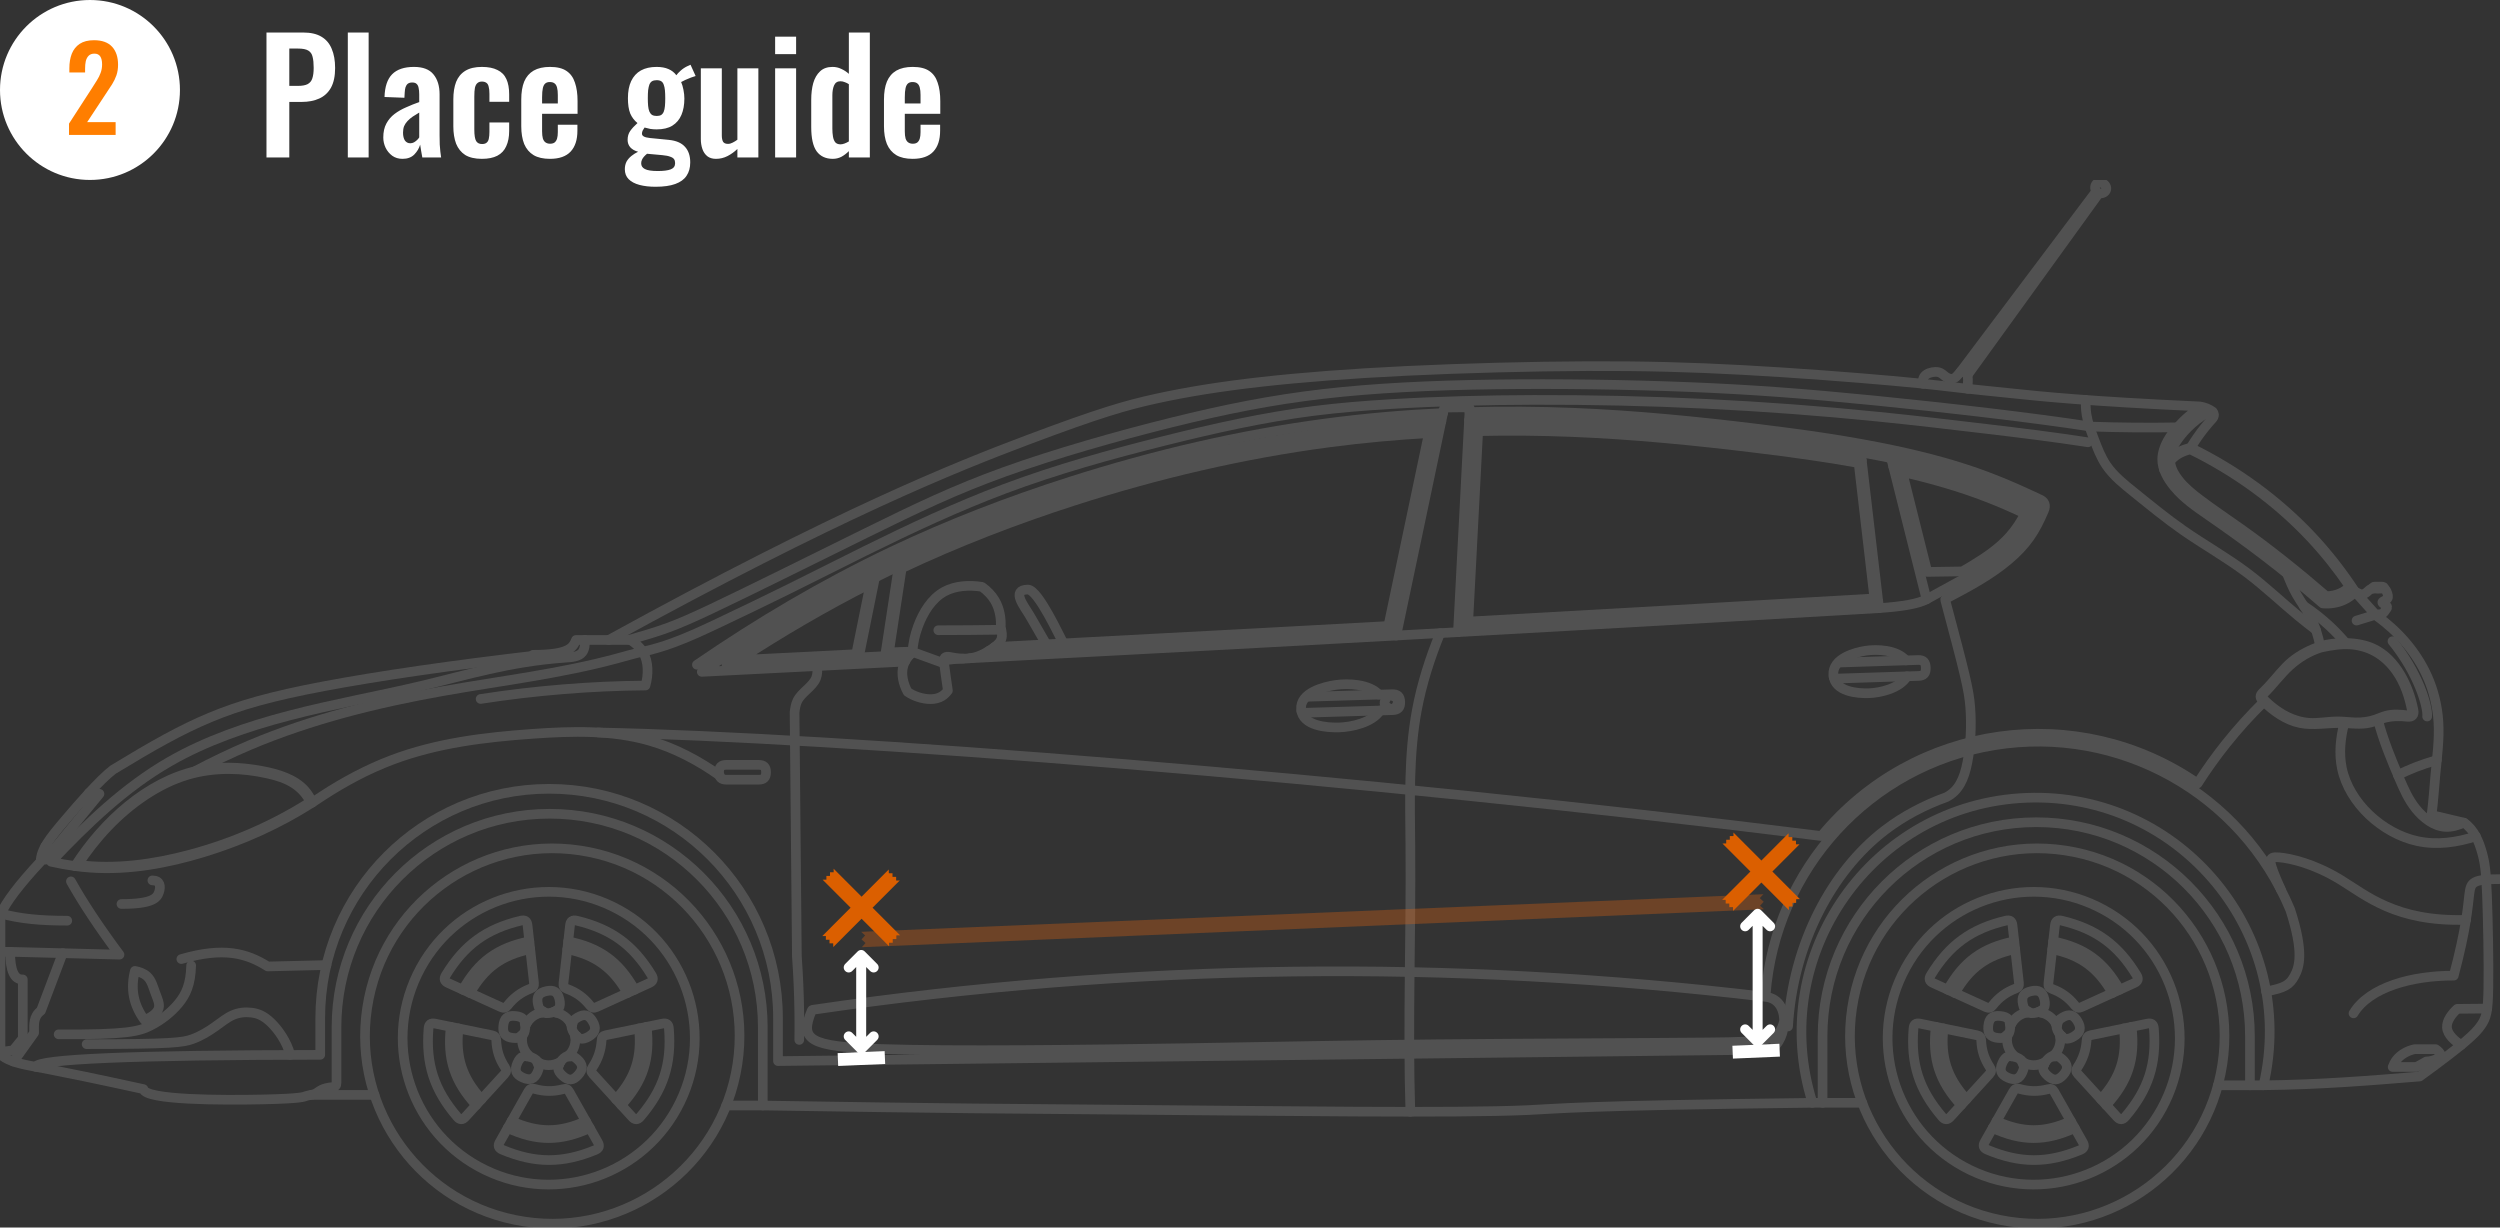 <svg width="389" height="191" viewBox="0 0 389 191" fill="none" xmlns="http://www.w3.org/2000/svg">
<rect x="0" y="0" width="389" height="191" fill="#333333" stroke="none"/>
<circle cx="14" cy="14" r="14" fill="white"/>
<path d="M10.738 21V19.236L14.338 13.674C14.602 13.266 14.848 12.876 15.076 12.504C15.316 12.132 15.508 11.748 15.652 11.352C15.808 10.944 15.886 10.5 15.886 10.02C15.886 9.48 15.79 9.066 15.598 8.778C15.406 8.49 15.106 8.346 14.698 8.346C14.314 8.346 14.014 8.454 13.798 8.67C13.582 8.886 13.432 9.168 13.348 9.516C13.276 9.864 13.24 10.248 13.24 10.668V11.28H10.792V10.632C10.792 9.768 10.918 9.012 11.17 8.364C11.434 7.704 11.848 7.188 12.412 6.816C12.976 6.444 13.714 6.258 14.626 6.258C15.874 6.258 16.81 6.594 17.434 7.266C18.058 7.938 18.37 8.874 18.37 10.074C18.37 10.674 18.286 11.22 18.118 11.712C17.95 12.192 17.728 12.654 17.452 13.098C17.176 13.542 16.876 13.998 16.552 14.466L13.564 19.002H17.992V21H10.738Z" fill="#FF7E00"/>
<path d="M41.464 24.5V5.06H47.176C48.344 5.06 49.288 5.276 50.008 5.708C50.744 6.14 51.28 6.772 51.616 7.604C51.968 8.42 52.144 9.412 52.144 10.58C52.144 11.844 51.928 12.868 51.496 13.652C51.064 14.42 50.456 14.98 49.672 15.332C48.904 15.684 47.992 15.86 46.936 15.86H45.016V24.5H41.464ZM45.016 13.364H46.36C47 13.364 47.496 13.276 47.848 13.1C48.216 12.908 48.464 12.612 48.592 12.212C48.736 11.796 48.808 11.244 48.808 10.556C48.808 9.852 48.752 9.284 48.64 8.852C48.544 8.404 48.32 8.076 47.968 7.868C47.632 7.66 47.096 7.556 46.36 7.556H45.016V13.364ZM54.12 24.5V5.06H57.36V24.5H54.12ZM62.639 24.716C62.015 24.716 61.479 24.556 61.031 24.236C60.583 23.9 60.239 23.484 59.999 22.988C59.759 22.476 59.639 21.948 59.639 21.404C59.639 20.54 59.799 19.812 60.119 19.22C60.439 18.628 60.863 18.132 61.391 17.732C61.919 17.332 62.519 16.988 63.191 16.7C63.863 16.396 64.543 16.124 65.231 15.884V14.684C65.231 14.284 65.199 13.948 65.135 13.676C65.087 13.404 64.983 13.196 64.823 13.052C64.679 12.908 64.447 12.836 64.127 12.836C63.855 12.836 63.631 12.9 63.455 13.028C63.295 13.156 63.175 13.34 63.095 13.58C63.031 13.804 62.991 14.068 62.975 14.372L62.927 15.212L59.831 15.092C59.879 13.492 60.271 12.316 61.007 11.564C61.759 10.796 62.895 10.412 64.415 10.412C65.807 10.412 66.815 10.796 67.439 11.564C68.079 12.332 68.399 13.372 68.399 14.684V21.092C68.399 21.604 68.407 22.068 68.423 22.484C68.455 22.9 68.487 23.276 68.519 23.612C68.567 23.948 68.607 24.244 68.639 24.5H65.711C65.663 24.18 65.599 23.82 65.519 23.42C65.455 23.004 65.407 22.7 65.375 22.508C65.215 23.068 64.911 23.58 64.463 24.044C64.015 24.492 63.407 24.716 62.639 24.716ZM63.839 22.292C64.047 22.292 64.239 22.244 64.415 22.148C64.607 22.036 64.775 21.908 64.919 21.764C65.063 21.62 65.167 21.492 65.231 21.38V17.516C64.879 17.724 64.543 17.932 64.223 18.14C63.919 18.348 63.647 18.58 63.407 18.836C63.183 19.076 63.007 19.34 62.879 19.628C62.767 19.916 62.711 20.252 62.711 20.636C62.711 21.148 62.807 21.556 62.999 21.86C63.207 22.148 63.487 22.292 63.839 22.292ZM74.979 24.716C73.907 24.716 73.043 24.516 72.387 24.116C71.747 23.7 71.275 23.116 70.971 22.364C70.683 21.596 70.539 20.692 70.539 19.652V15.476C70.539 14.404 70.683 13.492 70.971 12.74C71.275 11.988 71.755 11.412 72.411 11.012C73.067 10.612 73.923 10.412 74.979 10.412C75.971 10.412 76.779 10.572 77.403 10.892C78.043 11.196 78.507 11.668 78.795 12.308C79.083 12.932 79.227 13.724 79.227 14.684V15.836H76.155V14.612C76.155 14.132 76.115 13.756 76.035 13.484C75.971 13.196 75.851 12.996 75.675 12.884C75.499 12.756 75.267 12.692 74.979 12.692C74.691 12.692 74.459 12.772 74.283 12.932C74.107 13.076 73.979 13.316 73.899 13.652C73.835 13.988 73.803 14.452 73.803 15.044V20.132C73.803 21.028 73.899 21.636 74.091 21.956C74.283 22.26 74.587 22.412 75.003 22.412C75.323 22.412 75.563 22.34 75.723 22.196C75.899 22.052 76.011 21.844 76.059 21.572C76.123 21.284 76.155 20.94 76.155 20.54V19.052H79.227V20.372C79.227 21.3 79.075 22.092 78.771 22.748C78.483 23.404 78.019 23.9 77.379 24.236C76.755 24.556 75.955 24.716 74.979 24.716ZM85.573 24.716C84.533 24.716 83.685 24.524 83.029 24.14C82.373 23.74 81.885 23.164 81.565 22.412C81.261 21.644 81.109 20.724 81.109 19.652V15.476C81.109 14.372 81.261 13.444 81.565 12.692C81.885 11.94 82.373 11.372 83.029 10.988C83.701 10.604 84.549 10.412 85.573 10.412C86.677 10.412 87.533 10.62 88.141 11.036C88.765 11.452 89.205 12.06 89.461 12.86C89.733 13.644 89.869 14.604 89.869 15.74V17.708H84.349V20.444C84.349 20.892 84.389 21.26 84.469 21.548C84.565 21.836 84.709 22.044 84.901 22.172C85.093 22.3 85.325 22.364 85.597 22.364C85.885 22.364 86.117 22.3 86.293 22.172C86.469 22.028 86.597 21.828 86.677 21.572C86.757 21.3 86.797 20.964 86.797 20.564V19.412H89.845V20.348C89.845 21.756 89.493 22.836 88.789 23.588C88.085 24.34 87.013 24.716 85.573 24.716ZM84.349 16.1H86.797V14.78C86.797 14.3 86.757 13.916 86.677 13.628C86.597 13.324 86.469 13.108 86.293 12.98C86.117 12.836 85.869 12.764 85.549 12.764C85.261 12.764 85.029 12.836 84.853 12.98C84.677 13.124 84.549 13.364 84.469 13.7C84.389 14.036 84.349 14.516 84.349 15.14V16.1ZM102 29.06C101.056 29.06 100.224 28.964 99.504 28.772C98.784 28.58 98.224 28.284 97.824 27.884C97.424 27.484 97.224 26.964 97.224 26.324C97.224 25.892 97.312 25.5 97.488 25.148C97.68 24.812 97.936 24.516 98.256 24.26C98.576 24.004 98.92 23.788 99.288 23.612C98.76 23.468 98.352 23.236 98.064 22.916C97.792 22.596 97.656 22.212 97.656 21.764C97.656 21.22 97.792 20.756 98.064 20.372C98.336 19.988 98.712 19.58 99.192 19.148C98.696 18.748 98.32 18.252 98.064 17.66C97.824 17.052 97.704 16.26 97.704 15.284C97.704 14.228 97.872 13.34 98.208 12.62C98.56 11.884 99.064 11.332 99.72 10.964C100.392 10.596 101.208 10.412 102.168 10.412C102.904 10.412 103.52 10.524 104.016 10.748C104.512 10.956 104.92 11.276 105.24 11.708C105.368 11.516 105.592 11.276 105.912 10.988C106.232 10.7 106.6 10.46 107.016 10.268L107.448 10.076L108.24 11.828C108.064 11.876 107.824 11.956 107.52 12.068C107.232 12.18 106.944 12.3 106.656 12.428C106.368 12.556 106.144 12.668 105.984 12.764C106.128 13.084 106.248 13.484 106.344 13.964C106.44 14.444 106.488 14.9 106.488 15.332C106.488 16.308 106.336 17.156 106.032 17.876C105.728 18.596 105.256 19.156 104.616 19.556C103.992 19.94 103.176 20.132 102.168 20.132C101.832 20.132 101.504 20.108 101.184 20.06C100.864 19.996 100.568 19.924 100.296 19.844C100.2 19.988 100.104 20.14 100.008 20.3C99.928 20.46 99.888 20.628 99.888 20.804C99.888 20.98 99.984 21.124 100.176 21.236C100.368 21.348 100.688 21.428 101.136 21.476L104.064 21.764C105.2 21.876 106.04 22.236 106.584 22.844C107.128 23.436 107.4 24.244 107.4 25.268C107.4 26.1 107.208 26.796 106.824 27.356C106.456 27.916 105.872 28.34 105.072 28.628C104.288 28.916 103.264 29.06 102 29.06ZM102.36 26.612C103.256 26.612 103.928 26.524 104.376 26.348C104.824 26.172 105.048 25.852 105.048 25.388C105.048 25.132 104.992 24.924 104.88 24.764C104.768 24.604 104.568 24.476 104.28 24.38C103.992 24.268 103.584 24.188 103.056 24.14L100.68 23.924C100.504 24.068 100.344 24.22 100.2 24.38C100.072 24.524 99.968 24.684 99.888 24.86C99.808 25.036 99.768 25.22 99.768 25.412C99.768 25.812 99.96 26.108 100.344 26.3C100.728 26.508 101.4 26.612 102.36 26.612ZM102.168 18.044C102.456 18.044 102.688 17.996 102.864 17.9C103.04 17.788 103.176 17.62 103.272 17.396C103.368 17.156 103.432 16.86 103.464 16.508C103.496 16.156 103.512 15.748 103.512 15.284C103.512 14.82 103.496 14.412 103.464 14.06C103.432 13.708 103.368 13.412 103.272 13.172C103.192 12.932 103.064 12.756 102.888 12.644C102.712 12.532 102.472 12.476 102.168 12.476C101.88 12.476 101.64 12.532 101.448 12.644C101.272 12.756 101.136 12.932 101.04 13.172C100.96 13.396 100.896 13.684 100.848 14.036C100.816 14.388 100.8 14.804 100.8 15.284C100.8 15.732 100.816 16.132 100.848 16.484C100.88 16.82 100.944 17.108 101.04 17.348C101.136 17.572 101.272 17.748 101.448 17.876C101.64 17.988 101.88 18.044 102.168 18.044ZM111.402 24.716C110.858 24.716 110.41 24.58 110.058 24.308C109.706 24.02 109.45 23.644 109.29 23.18C109.13 22.7 109.05 22.196 109.05 21.668V10.628H112.314V21.068C112.314 21.484 112.378 21.812 112.506 22.052C112.65 22.276 112.906 22.388 113.274 22.388C113.514 22.388 113.754 22.324 113.994 22.196C114.25 22.068 114.498 21.916 114.738 21.74V10.628H118.002V24.5H114.738V23.18C114.274 23.628 113.762 23.996 113.202 24.284C112.642 24.572 112.042 24.716 111.402 24.716ZM120.61 24.5V10.628H123.874V24.5H120.61ZM120.61 8.42V5.708H123.874V8.42H120.61ZM129.587 24.716C128.483 24.716 127.643 24.324 127.067 23.54C126.507 22.756 126.227 21.5 126.227 19.772V15.524C126.227 14.564 126.331 13.7 126.539 12.932C126.763 12.164 127.115 11.556 127.595 11.108C128.075 10.644 128.723 10.412 129.539 10.412C130.035 10.412 130.491 10.516 130.907 10.724C131.339 10.916 131.731 11.172 132.083 11.492V5.06H135.347V24.5H132.083V23.516C131.715 23.884 131.323 24.18 130.907 24.404C130.491 24.612 130.051 24.716 129.587 24.716ZM130.787 22.46C130.963 22.46 131.163 22.42 131.387 22.34C131.611 22.26 131.843 22.148 132.083 22.004V13.1C131.891 12.972 131.683 12.868 131.459 12.788C131.235 12.692 131.003 12.644 130.763 12.644C130.299 12.644 129.971 12.86 129.779 13.292C129.603 13.708 129.515 14.22 129.515 14.828V20.012C129.515 20.476 129.547 20.892 129.611 21.26C129.675 21.628 129.795 21.924 129.971 22.148C130.163 22.356 130.435 22.46 130.787 22.46ZM142.011 24.716C140.971 24.716 140.123 24.524 139.467 24.14C138.811 23.74 138.323 23.164 138.003 22.412C137.699 21.644 137.547 20.724 137.547 19.652V15.476C137.547 14.372 137.699 13.444 138.003 12.692C138.323 11.94 138.811 11.372 139.467 10.988C140.139 10.604 140.987 10.412 142.011 10.412C143.115 10.412 143.971 10.62 144.579 11.036C145.203 11.452 145.643 12.06 145.899 12.86C146.171 13.644 146.307 14.604 146.307 15.74V17.708H140.787V20.444C140.787 20.892 140.827 21.26 140.907 21.548C141.003 21.836 141.147 22.044 141.339 22.172C141.531 22.3 141.763 22.364 142.035 22.364C142.323 22.364 142.555 22.3 142.73 22.172C142.907 22.028 143.035 21.828 143.115 21.572C143.195 21.3 143.235 20.964 143.235 20.564V19.412H146.283V20.348C146.283 21.756 145.931 22.836 145.227 23.588C144.523 24.34 143.451 24.716 142.011 24.716ZM140.787 16.1H143.235V14.78C143.235 14.3 143.195 13.916 143.115 13.628C143.035 13.324 142.907 13.108 142.73 12.98C142.555 12.836 142.307 12.764 141.987 12.764C141.699 12.764 141.467 12.836 141.291 12.98C141.115 13.124 140.987 13.364 140.907 13.7C140.827 14.036 140.787 14.516 140.787 15.14V16.1Z" fill="white"/>
<g clip-path="url(#clip0_1038_14463)">
<g opacity="0.15">
<path d="M12.071 134.579C14.857 130.324 18.368 126.514 22.615 123.708C24.668 122.353 26.893 121.233 29.245 120.544C31.313 119.937 33.482 119.663 35.639 119.67C37.647 119.674 39.643 119.924 41.618 120.361C43.102 120.692 44.578 121.131 45.832 121.97C46.875 122.668 47.77 123.643 48.314 124.783C42.535 128.454 36.204 131.2 29.574 132.976C23.858 134.508 17.921 135.32 12.071 134.579Z" stroke="white" stroke-width="1.5" stroke-linecap="round" stroke-linejoin="round"/>
<path d="M11.678 134.762C16.164 127.778 22.967 121.661 30.592 119.953C33.845 119.223 37.247 119.298 40.735 119.953C43.26 120.428 45.832 121.205 47.417 122.99C47.901 123.535 48.297 124.176 48.606 124.869C43.394 128.204 37.684 130.769 31.707 132.596C25.994 134.344 20.034 135.423 14.14 135.015C13.317 134.958 12.497 134.873 11.678 134.762Z" stroke="white" stroke-width="1.5" stroke-linecap="round" stroke-linejoin="round"/>
<path d="M374.627 111.301C373.525 111.173 372.378 111.073 371.306 111.355C370.732 111.507 370.183 111.768 369.619 111.957C368.622 112.3 367.577 112.428 366.53 112.406C365.679 112.387 364.823 112.267 363.972 112.251C363.12 112.239 362.273 112.328 361.421 112.404C360.752 112.461 360.078 112.515 359.407 112.478C358.737 112.441 358.064 112.317 357.417 112.123C355.438 111.534 353.695 110.309 352.242 108.84C351.903 108.536 351.889 108.265 352.217 107.946C353.633 106.549 354.809 104.904 356.275 103.574C357.661 102.318 359.301 101.339 361.095 100.768C362.602 100.442 364.152 100.173 365.696 100.273C367.03 100.36 368.358 100.715 369.53 101.352C370.882 102.087 372.033 103.186 372.915 104.454C374.173 106.256 374.891 108.392 375.303 110.553C375.409 111.096 375.178 111.354 374.627 111.301Z" stroke="white" stroke-width="1.5" stroke-linecap="round" stroke-linejoin="round"/>
<path d="M374.603 111.53C373.339 111.384 372.042 111.409 370.833 111.763C370.14 111.966 369.476 112.276 368.791 112.445C367.332 112.806 365.77 112.531 364.215 112.507C362.066 112.473 359.926 112.918 357.904 112.507C355.737 112.069 353.704 110.645 352.086 109.007C351.62 108.587 351.61 108.218 352.06 107.779C352.363 107.478 352.663 107.178 352.956 106.866C354.197 105.544 355.274 104.044 356.667 102.9C357.939 101.855 359.477 101.108 361.028 100.547C362.31 100.189 363.639 100.031 364.988 100.051C366.516 100.074 368.066 100.326 369.41 100.979C372.752 102.601 374.804 106.694 375.534 110.511C375.673 111.253 375.354 111.607 374.603 111.53Z" stroke="white" stroke-width="1.5" stroke-linecap="round" stroke-linejoin="round"/>
<path d="M337.681 71.825C337.688 71.936 337.704 72.048 337.722 72.16C337.895 73.083 338.384 73.928 338.97 74.678C339.914 75.891 341.103 76.85 342.324 77.767C344.363 79.304 346.484 80.725 348.567 82.2C353.187 85.477 357.613 89.024 361.901 92.728C361.947 92.769 361.992 92.782 362.05 92.765C362.817 92.736 363.52 92.596 364.216 92.269C364.717 92.034 365.118 91.749 365.526 91.356C365.6 91.286 365.605 91.224 365.546 91.139C363.745 88.502 361.757 86.002 359.568 83.663C354.265 78.005 347.833 73.358 340.894 69.954C340.858 69.935 340.822 69.931 340.783 69.941C339.663 70.181 338.579 70.722 337.828 71.575C337.791 71.619 337.754 71.662 337.719 71.706C337.689 71.742 337.679 71.775 337.681 71.825Z" stroke="white" stroke-width="1.5" stroke-linecap="round" stroke-linejoin="round"/>
<path d="M113.033 121.321C114.705 121.321 116.375 121.321 118.045 121.321C118.859 121.321 119.198 120.981 119.198 120.166C119.198 119.35 118.859 119.011 118.045 119.011C116.375 119.011 114.705 119.011 113.033 119.011C112.221 119.011 111.883 119.35 111.883 120.166C111.883 120.981 112.221 121.321 113.033 121.321Z" stroke="white" stroke-width="1.5" stroke-linecap="round" stroke-linejoin="round"/>
<path d="M216.03 110.143C216.649 110.461 217.039 110.336 217.353 109.714C217.67 109.094 217.547 108.706 216.927 108.388C216.306 108.07 215.919 108.194 215.601 108.817C215.284 109.437 215.412 109.826 216.03 110.143Z" stroke="white" stroke-width="1.5" stroke-linecap="round" stroke-linejoin="round"/>
<path d="M316.813 157.578C317.997 157.317 318.38 156.716 318.12 155.529C317.856 154.341 317.258 153.959 316.073 154.219C314.887 154.482 314.504 155.083 314.766 156.268C315.027 157.458 315.625 157.842 316.813 157.578Z" stroke="white" stroke-width="1.5" stroke-linecap="round" stroke-linejoin="round"/>
<path d="M312.792 159.965C312.911 158.754 312.458 158.204 311.251 158.09C310.042 157.97 309.493 158.422 309.375 159.635C309.256 160.846 309.709 161.395 310.916 161.51C312.124 161.631 312.674 161.177 312.792 159.965Z" stroke="white" stroke-width="1.5" stroke-linecap="round" stroke-linejoin="round"/>
<path d="M313.817 164.536C312.704 164.049 312.042 164.312 311.556 165.426C311.073 166.539 311.333 167.205 312.444 167.692C313.558 168.176 314.22 167.915 314.706 166.8C315.188 165.686 314.928 165.023 313.817 164.536Z" stroke="white" stroke-width="1.5" stroke-linecap="round" stroke-linejoin="round"/>
<path d="M318.471 164.973C317.667 165.882 317.708 166.593 318.615 167.399C319.524 168.209 320.233 168.163 321.039 167.255C321.843 166.346 321.802 165.635 320.893 164.825C319.986 164.019 319.274 164.06 318.471 164.973Z" stroke="white" stroke-width="1.5" stroke-linecap="round" stroke-linejoin="round"/>
<path d="M320.321 160.672C320.935 161.722 321.624 161.9 322.671 161.284C323.718 160.668 323.895 159.978 323.281 158.929C322.665 157.879 321.978 157.701 320.931 158.318C319.884 158.933 319.705 159.623 320.321 160.672Z" stroke="white" stroke-width="1.5" stroke-linecap="round" stroke-linejoin="round"/>
<path d="M309.637 166.093C308.763 164.77 308.34 163.457 308.276 161.875C308.255 161.395 308.069 161.181 307.605 161.085C304.652 160.481 301.698 159.875 298.745 159.271C298.104 159.139 297.793 159.375 297.742 160.028C297.294 165.548 298.604 169.584 302.203 173.787C302.629 174.284 303.018 174.291 303.461 173.807C305.494 171.58 307.527 169.353 309.559 167.128C309.881 166.776 309.902 166.49 309.637 166.093Z" stroke="white" stroke-width="1.5" stroke-linecap="round" stroke-linejoin="round"/>
<path d="M318.677 169.473C317.145 169.87 315.755 169.857 314.232 169.428C313.774 169.3 313.51 169.41 313.275 169.824C311.787 172.453 310.302 175.08 308.816 177.709C308.494 178.279 308.62 178.646 309.224 178.901C314.322 181.031 318.573 181.043 323.684 178.942C324.288 178.69 324.415 178.32 324.092 177.749C322.606 175.122 321.122 172.494 319.635 169.87C319.4 169.453 319.136 169.341 318.677 169.473Z" stroke="white" stroke-width="1.5" stroke-linecap="round" stroke-linejoin="round"/>
<path d="M324.672 161.87C324.567 163.451 324.119 164.773 323.245 166.093C322.981 166.49 323.004 166.775 323.323 167.128C325.358 169.355 327.393 171.58 329.425 173.808C329.866 174.292 330.255 174.285 330.682 173.788C334.277 169.585 335.586 165.549 335.144 160.028C335.09 159.376 334.777 159.141 334.138 159.273C331.206 159.872 328.275 160.471 325.345 161.071C324.871 161.168 324.686 161.387 324.672 161.87Z" stroke="white" stroke-width="1.5" stroke-linecap="round" stroke-linejoin="round"/>
<path d="M319.278 153.867C320.763 154.415 321.883 155.222 322.87 156.462C323.166 156.835 323.445 156.904 323.88 156.706C326.616 155.458 329.353 154.21 332.091 152.962C332.688 152.689 332.803 152.317 332.461 151.755C329.587 147.029 326.156 144.533 320.781 143.252C320.144 143.101 319.827 143.327 319.752 143.977C319.414 146.98 319.074 149.979 318.734 152.98C318.68 153.458 318.831 153.698 319.278 153.867Z" stroke="white" stroke-width="1.5" stroke-linecap="round" stroke-linejoin="round"/>
<path d="M310.03 156.468C311.009 155.22 312.124 154.399 313.6 153.828C314.049 153.663 314.199 153.422 314.146 152.945C313.81 149.954 313.477 146.964 313.144 143.975C313.07 143.325 312.75 143.099 312.115 143.25C306.734 144.529 303.302 147.024 300.422 151.755C300.082 152.316 300.195 152.689 300.791 152.962C303.535 154.21 306.28 155.462 309.021 156.713C309.457 156.912 309.735 156.844 310.03 156.468Z" stroke="white" stroke-width="1.5" stroke-linecap="round" stroke-linejoin="round"/>
<path d="M78.971 156.468C79.95 155.22 81.066 154.399 82.542 153.828C82.989 153.663 83.139 153.422 83.086 152.945C82.752 149.954 82.418 146.964 82.084 143.975C82.009 143.325 81.692 143.099 81.057 143.25C75.674 144.529 72.242 147.024 69.364 151.755C69.024 152.316 69.137 152.689 69.733 152.962C72.477 154.21 75.219 155.462 77.962 156.713C78.398 156.912 78.674 156.844 78.971 156.468Z" stroke="white" stroke-width="1.5" stroke-linecap="round" stroke-linejoin="round"/>
<path d="M88.219 153.867C89.704 154.415 90.823 155.222 91.811 156.462C92.108 156.835 92.386 156.904 92.819 156.706C95.557 155.458 98.295 154.21 101.033 152.962C101.628 152.689 101.742 152.317 101.402 151.755C98.528 147.029 95.097 144.533 89.722 143.252C89.085 143.101 88.766 143.327 88.694 143.977C88.356 146.98 88.013 149.979 87.675 152.98C87.622 153.458 87.772 153.698 88.219 153.867Z" stroke="white" stroke-width="1.5" stroke-linecap="round" stroke-linejoin="round"/>
<path d="M93.613 161.87C93.505 163.451 93.06 164.773 92.186 166.093C91.922 166.49 91.943 166.775 92.264 167.128C94.297 169.355 96.332 171.58 98.365 173.808C98.806 174.292 99.198 174.285 99.622 173.788C103.22 169.585 104.529 165.549 104.083 160.028C104.032 159.376 103.719 159.141 103.079 159.273C100.148 159.872 97.216 160.471 94.284 161.071C93.813 161.168 93.625 161.387 93.613 161.87Z" stroke="white" stroke-width="1.5" stroke-linecap="round" stroke-linejoin="round"/>
<path d="M87.617 169.473C86.083 169.87 84.695 169.857 83.172 169.428C82.712 169.3 82.448 169.41 82.215 169.824C80.727 172.453 79.242 175.08 77.756 177.709C77.434 178.279 77.56 178.646 78.164 178.901C83.263 181.031 87.514 181.043 92.623 178.942C93.227 178.69 93.355 178.32 93.031 177.749C91.546 175.122 90.062 172.494 88.576 169.87C88.338 169.453 88.076 169.341 87.617 169.473Z" stroke="white" stroke-width="1.5" stroke-linecap="round" stroke-linejoin="round"/>
<path d="M78.579 166.093C77.705 164.77 77.28 163.457 77.218 161.875C77.198 161.395 77.012 161.181 76.546 161.085C73.594 160.481 70.639 159.875 67.687 159.271C67.046 159.139 66.732 159.375 66.681 160.028C66.234 165.548 67.545 169.584 71.143 173.787C71.569 174.284 71.957 174.291 72.398 173.807C74.433 171.58 76.466 169.353 78.5 167.128C78.822 166.776 78.843 166.49 78.579 166.093Z" stroke="white" stroke-width="1.5" stroke-linecap="round" stroke-linejoin="round"/>
<path d="M89.26 160.672C89.876 161.722 90.565 161.9 91.612 161.284C92.657 160.668 92.837 159.978 92.22 158.929C91.606 157.879 90.917 157.701 89.87 158.318C88.825 158.933 88.646 159.623 89.26 160.672Z" stroke="white" stroke-width="1.5" stroke-linecap="round" stroke-linejoin="round"/>
<path d="M87.41 164.973C86.604 165.882 86.647 166.593 87.554 167.399C88.461 168.209 89.173 168.163 89.977 167.255C90.783 166.346 90.741 165.635 89.832 164.825C88.924 164.019 88.215 164.06 87.41 164.973Z" stroke="white" stroke-width="1.5" stroke-linecap="round" stroke-linejoin="round"/>
<path d="M82.755 164.536C81.644 164.049 80.982 164.312 80.496 165.426C80.009 166.539 80.271 167.205 81.384 167.692C82.496 168.176 83.159 167.915 83.644 166.8C84.129 165.686 83.869 165.023 82.755 164.536Z" stroke="white" stroke-width="1.5" stroke-linecap="round" stroke-linejoin="round"/>
<path d="M81.731 159.965C81.848 158.754 81.399 158.204 80.191 158.09C78.981 157.97 78.433 158.422 78.315 159.635C78.197 160.846 78.649 161.395 79.857 161.51C81.065 161.631 81.613 161.177 81.731 159.965Z" stroke="white" stroke-width="1.5" stroke-linecap="round" stroke-linejoin="round"/>
<path d="M85.753 157.578C86.937 157.317 87.32 156.716 87.058 155.529C86.797 154.341 86.199 153.959 85.011 154.219C83.828 154.482 83.445 155.083 83.706 156.268C83.968 157.458 84.566 157.842 85.753 157.578Z" stroke="white" stroke-width="1.5" stroke-linecap="round" stroke-linejoin="round"/>
<path d="M336.895 171.467C342.363 160.148 337.64 146.529 326.341 141.049C315.047 135.57 301.457 140.306 295.989 151.623C290.52 162.944 295.245 176.561 306.541 182.041C317.837 187.521 331.427 182.786 336.895 171.467Z" stroke="white" stroke-width="1.5" stroke-linecap="round" stroke-linejoin="round"/>
<path d="M345.804 165.563C348.209 149.62 337.257 134.741 321.344 132.334C305.432 129.927 290.588 140.9 288.184 156.845C285.782 172.789 296.732 187.666 312.644 190.073C328.556 192.48 343.402 181.507 345.804 165.563Z" stroke="white" stroke-width="1.5" stroke-linecap="round" stroke-linejoin="round"/>
<path d="M114.745 165.563C117.148 149.62 106.195 134.741 90.285 132.334C74.373 129.927 59.527 140.9 57.125 156.845C54.721 172.789 65.672 187.666 81.585 190.073C97.495 192.48 112.34 181.507 114.745 165.563Z" stroke="white" stroke-width="1.5" stroke-linecap="round" stroke-linejoin="round"/>
<path d="M105.834 171.467C111.302 160.148 106.578 146.529 95.282 141.049C83.987 135.57 70.398 140.306 64.928 151.623C59.461 162.944 64.186 176.561 75.483 182.041C86.777 187.521 100.368 182.786 105.834 171.467Z" stroke="white" stroke-width="1.5" stroke-linecap="round" stroke-linejoin="round"/>
<path d="M295.99 73.432C300.475 74.457 304.908 75.712 309.192 77.374C311.192 78.146 313.159 79.011 315.105 79.924C314.456 81.198 313.676 82.386 312.742 83.441C311.097 85.302 308.972 86.745 306.8 88.054C306.323 88.343 305.84 88.628 305.353 88.909C303.532 88.934 301.711 88.963 299.889 88.992C298.59 83.805 297.289 78.617 295.99 73.432Z" stroke="white" stroke-width="1.5" stroke-linecap="round" stroke-linejoin="round"/>
<path d="M289.201 72.047C283.891 71.085 278.539 70.361 273.179 69.704C263.699 68.547 254.198 67.608 244.657 67.225C239.779 67.029 234.891 66.979 230.007 67.089C229.492 76.966 228.974 86.843 228.457 96.72C249.527 95.551 270.595 94.35 291.659 93.119C290.841 86.096 290.019 79.071 289.201 72.047Z" stroke="white" stroke-width="1.5" stroke-linecap="round" stroke-linejoin="round"/>
<path d="M22.477 158.697C21.669 157.606 21.055 156.325 20.807 154.978C20.567 153.689 20.665 152.334 20.992 151.073C21.656 151.193 22.361 151.45 22.848 151.879C23.581 152.528 23.821 153.569 24.209 154.606C24.499 155.387 24.875 156.164 24.703 156.837C24.487 157.697 23.392 158.385 22.477 158.697Z" stroke="white" stroke-width="1.5" stroke-linecap="round" stroke-linejoin="round"/>
<path d="M133.22 101.785C133.964 98.12 134.706 94.455 135.45 90.788C128.385 94.366 121.532 98.368 114.897 102.71C121.006 102.405 127.113 102.099 133.22 101.785Z" stroke="white" stroke-width="1.5" stroke-linecap="round" stroke-linejoin="round"/>
<path d="M372.297 166.023C373.535 166.023 374.775 166.023 376.016 166.023C376.524 165.736 377.034 165.451 377.544 165.163C377.878 165.168 378.172 165.118 378.536 165.01C379.071 164.849 379.755 164.56 379.759 164.168C379.761 163.854 379.326 163.47 378.994 163.251C377.901 163.251 376.804 163.251 375.711 163.251C374.639 163.486 373.555 164.056 372.884 164.933C372.633 165.262 372.441 165.635 372.297 166.023Z" stroke="white" stroke-width="1.5" stroke-linecap="round" stroke-linejoin="round"/>
<path d="M141.983 101.438C142.064 100.087 142.354 98.775 142.835 97.471C143.637 95.285 144.969 93.125 146.941 92.05C148.644 91.122 150.824 91.003 152.753 91.305C152.782 91.311 152.803 91.319 152.828 91.335C153.613 91.901 154.318 92.616 154.809 93.455C155.549 94.719 155.806 96.273 155.71 97.723C155.904 98.26 155.99 98.905 155.811 99.43C155.603 100.041 155.033 100.488 154.457 100.884C153.685 101.422 152.902 101.866 152.102 102.141C150.931 102.544 149.727 102.579 148.195 102.294C147.723 102.203 147.22 102.083 146.993 102.343C146.828 102.529 146.806 102.909 146.84 103.197C145.222 102.611 143.602 102.024 141.983 101.438Z" stroke="white" stroke-width="1.5" stroke-linecap="round" stroke-linejoin="round"/>
<path d="M58.271 170.369H48.406" stroke="white" stroke-width="1.5" stroke-linecap="round" stroke-linejoin="round"/>
<path d="M379.176 118.262C376.742 118.97 374.725 119.755 373.117 120.618" stroke="white" stroke-width="1.5" stroke-linecap="round" stroke-linejoin="round"/>
<path d="M372.267 99.777C376.285 104.698 377.826 109.985 377.664 111.491" stroke="white" stroke-width="1.5" stroke-linecap="round" stroke-linejoin="round"/>
<path d="M324.544 62.23C324.516 62.978 324.544 63.734 324.657 64.472C324.853 65.746 325.309 66.966 325.773 68.193C326.326 69.662 326.888 71.138 327.749 72.407C328.869 74.052 330.489 75.339 332.079 76.621C334.613 78.662 337.068 80.683 339.688 82.509C342.948 84.78 346.464 86.745 349.646 89.141C352.465 91.261 355.024 93.717 357.749 95.959C358.603 96.661 359.475 97.343 360.355 98.012" stroke="white" stroke-width="1.5" stroke-linecap="round" stroke-linejoin="round"/>
<path d="M337.656 71.333C337.665 71.036 337.704 70.738 337.776 70.452C337.931 69.858 338.234 69.304 338.572 68.783C339.116 67.944 339.756 67.184 340.46 66.486C341.293 65.664 342.22 64.924 343.231 64.333" stroke="white" stroke-width="1.5" stroke-linecap="round" stroke-linejoin="round"/>
<path d="M371.01 91.606C370.981 91.368 370.873 91.277 370.634 91.277C370.274 91.277 369.913 91.277 369.55 91.277C369.311 91.277 369.206 91.368 369.175 91.606" stroke="white" stroke-width="1.5" stroke-linecap="round" stroke-linejoin="round"/>
<path d="M224.54 64.267C218.525 64.544 212.521 65.065 206.547 65.85C192.985 67.631 179.596 70.771 166.552 74.936C157.054 77.973 147.739 81.55 138.742 85.826C128.19 90.84 118.082 96.819 108.441 103.435" stroke="white" stroke-width="1.5" stroke-linecap="round" stroke-linejoin="round"/>
<path d="M226.858 98.359C227.466 86.757 228.071 75.155 228.68 63.553C228.687 63.429 228.635 63.375 228.509 63.375C227.292 63.389 226.075 63.402 224.854 63.416C224.759 63.416 224.713 63.453 224.693 63.548C222.215 75.329 219.734 87.108 217.259 98.889" stroke="white" stroke-width="1.5" stroke-linecap="round" stroke-linejoin="round"/>
<path d="M224.095 98.512C222.513 102.384 221.222 106.411 220.461 110.507C219.162 117.482 219.395 124.667 219.454 131.818C219.568 145.614 219.028 159.272 219.45 172.991" stroke="white" stroke-width="1.5" stroke-linecap="round" stroke-linejoin="round"/>
<path d="M294.262 71.295L299.77 93.265" stroke="white" stroke-width="1.5" stroke-linecap="round" stroke-linejoin="round"/>
<path d="M289.545 70.387L292.377 94.624" stroke="white" stroke-width="1.5" stroke-linecap="round" stroke-linejoin="round"/>
<path d="M316.33 79.948C314.047 78.853 311.735 77.815 309.378 76.902C304.591 75.047 299.614 73.692 294.592 72.603" stroke="white" stroke-width="1.5" stroke-linecap="round" stroke-linejoin="round"/>
<path d="M139.849 88.069L137.716 102.094" stroke="white" stroke-width="1.5" stroke-linecap="round" stroke-linejoin="round"/>
<path d="M136.148 89.868L133.629 102.301" stroke="white" stroke-width="1.5" stroke-linecap="round" stroke-linejoin="round"/>
<path d="M383.714 143.128C372.725 143.455 368.185 139.314 364.097 136.838C360.009 134.361 356.373 133.545 354.583 133.4C352.798 133.258 352.86 133.783 354.929 138.483" stroke="white" stroke-width="1.5" stroke-linecap="round" stroke-linejoin="round"/>
<path d="M352.201 168.87C357.648 145.421 339.336 123.208 315.328 124.142C291.321 125.074 274.781 148.645 282.025 171.597" stroke="white" stroke-width="1.5" stroke-linecap="round" stroke-linejoin="round"/>
<path d="M214.554 108.082C213.045 106.408 209.718 106.309 207.841 106.578C206.06 106.834 202.254 107.768 202.45 110.367C202.65 112.995 206.565 113.243 208.377 113.187C210.284 113.127 213.527 112.452 214.745 110.556" stroke="white" stroke-width="1.5" stroke-linecap="round" stroke-linejoin="round"/>
<path d="M202.492 110.642C202.738 110.831 202.979 110.908 203.289 110.9C207.751 110.767 212.212 110.633 216.675 110.498C217.549 110.473 217.903 110.097 217.875 109.222C217.848 108.345 217.477 107.994 216.599 108.019C212.197 108.152 207.793 108.284 203.39 108.416" stroke="white" stroke-width="1.5" stroke-linecap="round" stroke-linejoin="round"/>
<path d="M296.555 102.76C295.149 101.086 292.046 100.987 290.297 101.255C288.637 101.512 285.089 102.446 285.27 105.044C285.456 107.673 289.107 107.921 290.797 107.864C292.575 107.805 295.599 107.129 296.735 105.235" stroke="white" stroke-width="1.5" stroke-linecap="round" stroke-linejoin="round"/>
<path d="M285.311 105.319C285.54 105.509 285.764 105.586 286.052 105.578C290.212 105.445 294.373 105.311 298.534 105.176C299.349 105.152 299.678 104.775 299.653 103.9C299.627 103.023 299.282 102.672 298.463 102.697C294.359 102.83 290.253 102.962 286.147 103.094" stroke="white" stroke-width="1.5" stroke-linecap="round" stroke-linejoin="round"/>
<path d="M165.47 100.119C164.993 99.298 161.555 91.715 159.935 91.736C157.212 91.765 159.441 94.416 160.249 95.818C161.1 97.301 161.956 98.781 162.814 100.26" stroke="white" stroke-width="1.5" stroke-linecap="round" stroke-linejoin="round"/>
<path d="M306.182 60.495C306.138 59.896 306.266 59.239 306.182 58.632C306.097 58.024 305.794 57.468 305.428 57.586C305.058 57.706 304.623 58.504 304.145 58.801C303.665 59.098 303.145 58.892 302.753 58.619C302.367 58.346 302.109 58.007 301.587 57.904C301.067 57.799 300.286 57.929 299.797 58.235C299.31 58.541 299.119 59.02 299.216 59.71" stroke="white" stroke-width="1.5" stroke-linecap="round" stroke-linejoin="round"/>
<path d="M326.906 171.047C329.93 167.705 330.968 164.507 330.481 160.02" stroke="white" stroke-width="1.5" stroke-linecap="round" stroke-linejoin="round"/>
<path d="M327.73 171.953C331.116 168.267 332.258 164.751 331.68 159.774" stroke="white" stroke-width="1.5" stroke-linecap="round" stroke-linejoin="round"/>
<path d="M310.055 175.522C314.597 177.609 318.287 177.609 322.833 175.522" stroke="white" stroke-width="1.5" stroke-linecap="round" stroke-linejoin="round"/>
<path d="M310.656 174.452C314.766 176.303 318.12 176.303 322.229 174.452" stroke="white" stroke-width="1.5" stroke-linecap="round" stroke-linejoin="round"/>
<path d="M302.402 160.02C301.917 164.507 302.955 167.705 305.979 171.047" stroke="white" stroke-width="1.5" stroke-linecap="round" stroke-linejoin="round"/>
<path d="M301.204 159.774C300.629 164.751 301.767 168.267 305.152 171.952" stroke="white" stroke-width="1.5" stroke-linecap="round" stroke-linejoin="round"/>
<path d="M312.7 159.221C312.762 159.391 312.9 159.407 313 159.259" stroke="white" stroke-width="1.5" stroke-linecap="round" stroke-linejoin="round"/>
<path d="M312.05 161.222C312.198 161.118 312.323 161.187 312.314 161.366" stroke="white" stroke-width="1.5" stroke-linecap="round" stroke-linejoin="round"/>
<path d="M313.082 164.395C313.262 164.388 313.321 164.263 313.208 164.12" stroke="white" stroke-width="1.5" stroke-linecap="round" stroke-linejoin="round"/>
<path d="M314.778 165.631C314.726 165.457 314.83 165.362 314.999 165.424" stroke="white" stroke-width="1.5" stroke-linecap="round" stroke-linejoin="round"/>
<path d="M318.096 165.672C318.146 165.48 318.001 165.376 317.838 165.49" stroke="white" stroke-width="1.5" stroke-linecap="round" stroke-linejoin="round"/>
<path d="M319.805 164.395C319.625 164.388 319.565 164.263 319.679 164.12" stroke="white" stroke-width="1.5" stroke-linecap="round" stroke-linejoin="round"/>
<path d="M320.834 161.222C320.685 161.118 320.562 161.187 320.569 161.366" stroke="white" stroke-width="1.5" stroke-linecap="round" stroke-linejoin="round"/>
<path d="M320.174 159.251C320.11 159.446 319.901 159.437 319.853 159.237" stroke="white" stroke-width="1.5" stroke-linecap="round" stroke-linejoin="round"/>
<path d="M317.592 157.569C317.402 157.514 317.39 157.339 317.567 157.255" stroke="white" stroke-width="1.5" stroke-linecap="round" stroke-linejoin="round"/>
<path d="M315.394 157.26C315.535 157.371 315.511 157.508 315.337 157.557" stroke="white" stroke-width="1.5" stroke-linecap="round" stroke-linejoin="round"/>
<path d="M329.809 154.004C327.355 149.637 324.37 147.465 319.47 146.475" stroke="white" stroke-width="1.5" stroke-linecap="round" stroke-linejoin="round"/>
<path d="M313.423 146.471C308.518 147.459 305.531 149.632 303.073 154.004" stroke="white" stroke-width="1.5" stroke-linecap="round" stroke-linejoin="round"/>
<path d="M328.696 154.511C326.455 150.592 323.744 148.617 319.332 147.694" stroke="white" stroke-width="1.5" stroke-linecap="round" stroke-linejoin="round"/>
<path d="M313.56 147.692C309.146 148.614 306.431 150.591 304.189 154.511" stroke="white" stroke-width="1.5" stroke-linecap="round" stroke-linejoin="round"/>
<path d="M315.734 157.465C314.305 157.714 313.467 158.326 312.788 159.611" stroke="white" stroke-width="1.5" stroke-linecap="round" stroke-linejoin="round"/>
<path d="M312.351 160.961C312.147 162.395 312.469 163.387 313.477 164.428" stroke="white" stroke-width="1.5" stroke-linecap="round" stroke-linejoin="round"/>
<path d="M314.623 165.262C315.922 165.902 316.961 165.902 318.262 165.262" stroke="white" stroke-width="1.5" stroke-linecap="round" stroke-linejoin="round"/>
<path d="M319.408 164.428C320.417 163.388 320.738 162.395 320.533 160.961" stroke="white" stroke-width="1.5" stroke-linecap="round" stroke-linejoin="round"/>
<path d="M320.094 159.611C319.418 158.326 318.577 157.714 317.15 157.465" stroke="white" stroke-width="1.5" stroke-linecap="round" stroke-linejoin="round"/>
<path d="M155.792 97.988C152.403 98.038 149.137 98.062 145.997 98.062" stroke="white" stroke-width="1.5" stroke-linecap="round" stroke-linejoin="round"/>
<path d="M45.167 164.144C44.636 162.09 43.3 160.215 42.16 159.111C41.019 158.007 40.08 157.677 39.11 157.561C38.145 157.445 37.152 157.55 36.236 157.945C35.319 158.338 34.48 159.028 33.474 159.743C32.468 160.457 31.297 161.198 29.891 161.701C28.484 162.203 26.843 162.471 13.479 162.471" stroke="white" stroke-width="1.5" stroke-linecap="round" stroke-linejoin="round"/>
<path d="M29.744 150.227C29.667 153.213 28.904 154.781 27.759 156.166C26.612 157.55 25.084 158.748 23.367 159.615C21.648 160.482 19.741 161.018 9.125 160.941" stroke="white" stroke-width="1.5" stroke-linecap="round" stroke-linejoin="round"/>
<path d="M18.899 140.662C23.709 140.662 24.437 139.744 24.74 138.827C25.047 137.905 24.934 136.989 23.709 136.989" stroke="white" stroke-width="1.5" stroke-linecap="round" stroke-linejoin="round"/>
<path d="M364.987 100.051C364.213 99.136 363.389 98.267 362.511 97.446C361.253 96.271 359.888 95.198 358.449 94.252" stroke="white" stroke-width="1.5" stroke-linecap="round" stroke-linejoin="round"/>
<path d="M0.141 142.148C3.108 142.963 6.227 143.26 10.466 143.26" stroke="white" stroke-width="1.5" stroke-linecap="round" stroke-linejoin="round"/>
<path d="M89.036 159.611C88.357 158.326 87.519 157.714 86.092 157.465" stroke="white" stroke-width="1.5" stroke-linecap="round" stroke-linejoin="round"/>
<path d="M88.347 164.428C89.357 163.388 89.676 162.395 89.472 160.961" stroke="white" stroke-width="1.5" stroke-linecap="round" stroke-linejoin="round"/>
<path d="M83.561 165.262C84.862 165.902 85.901 165.902 87.2 165.262" stroke="white" stroke-width="1.5" stroke-linecap="round" stroke-linejoin="round"/>
<path d="M81.292 160.961C81.085 162.395 81.407 163.387 82.417 164.428" stroke="white" stroke-width="1.5" stroke-linecap="round" stroke-linejoin="round"/>
<path d="M84.676 157.465C83.247 157.714 82.405 158.326 81.73 159.611" stroke="white" stroke-width="1.5" stroke-linecap="round" stroke-linejoin="round"/>
<path d="M82.499 147.692C78.083 148.614 75.37 150.591 73.127 154.511" stroke="white" stroke-width="1.5" stroke-linecap="round" stroke-linejoin="round"/>
<path d="M97.635 154.511C95.396 150.592 92.682 148.617 88.272 147.694" stroke="white" stroke-width="1.5" stroke-linecap="round" stroke-linejoin="round"/>
<path d="M82.364 146.471C77.457 147.459 74.47 149.632 72.015 154.004" stroke="white" stroke-width="1.5" stroke-linecap="round" stroke-linejoin="round"/>
<path d="M98.75 154.004C96.296 149.637 93.311 147.465 88.408 146.475" stroke="white" stroke-width="1.5" stroke-linecap="round" stroke-linejoin="round"/>
<path d="M84.333 157.26C84.475 157.371 84.451 157.508 84.277 157.557" stroke="white" stroke-width="1.5" stroke-linecap="round" stroke-linejoin="round"/>
<path d="M86.533 157.569C86.343 157.514 86.33 157.339 86.508 157.255" stroke="white" stroke-width="1.5" stroke-linecap="round" stroke-linejoin="round"/>
<path d="M89.114 159.251C89.048 159.446 88.841 159.437 88.792 159.237" stroke="white" stroke-width="1.5" stroke-linecap="round" stroke-linejoin="round"/>
<path d="M89.774 161.222C89.625 161.118 89.501 161.187 89.509 161.366" stroke="white" stroke-width="1.5" stroke-linecap="round" stroke-linejoin="round"/>
<path d="M88.745 164.395C88.564 164.388 88.504 164.263 88.617 164.12" stroke="white" stroke-width="1.5" stroke-linecap="round" stroke-linejoin="round"/>
<path d="M87.037 165.672C87.086 165.48 86.94 165.376 86.776 165.49" stroke="white" stroke-width="1.5" stroke-linecap="round" stroke-linejoin="round"/>
<path d="M83.717 165.631C83.667 165.457 83.77 165.362 83.938 165.424" stroke="white" stroke-width="1.5" stroke-linecap="round" stroke-linejoin="round"/>
<path d="M82.022 164.395C82.199 164.388 82.259 164.263 82.145 164.12" stroke="white" stroke-width="1.5" stroke-linecap="round" stroke-linejoin="round"/>
<path d="M80.991 161.222C81.14 161.118 81.264 161.187 81.255 161.366" stroke="white" stroke-width="1.5" stroke-linecap="round" stroke-linejoin="round"/>
<path d="M81.64 159.221C81.7 159.391 81.84 159.407 81.939 159.259" stroke="white" stroke-width="1.5" stroke-linecap="round" stroke-linejoin="round"/>
<path d="M70.142 159.774C69.567 164.751 70.707 168.267 74.093 171.952" stroke="white" stroke-width="1.5" stroke-linecap="round" stroke-linejoin="round"/>
<path d="M71.342 160.02C70.856 164.507 71.893 167.705 74.917 171.047" stroke="white" stroke-width="1.5" stroke-linecap="round" stroke-linejoin="round"/>
<path d="M79.597 174.452C83.703 176.303 87.058 176.303 91.169 174.452" stroke="white" stroke-width="1.5" stroke-linecap="round" stroke-linejoin="round"/>
<path d="M78.99 175.522C83.536 177.609 87.226 177.609 91.77 175.522" stroke="white" stroke-width="1.5" stroke-linecap="round" stroke-linejoin="round"/>
<path d="M96.672 171.953C100.057 168.267 101.195 164.751 100.62 159.774" stroke="white" stroke-width="1.5" stroke-linecap="round" stroke-linejoin="round"/>
<path d="M95.846 171.047C98.87 167.705 99.907 164.507 99.423 160.02" stroke="white" stroke-width="1.5" stroke-linecap="round" stroke-linejoin="round"/>
<path d="M340.868 69.686C339.675 69.917 338.463 70.5 337.655 71.421C337.243 71.891 336.934 72.448 336.713 73.027" stroke="white" stroke-width="1.5" stroke-linecap="round" stroke-linejoin="round"/>
<path d="M383.368 128.006C382.473 128.432 381.446 128.724 380.465 128.662C378.708 128.551 377.091 127.298 375.927 125.865C374.769 124.433 374.064 122.824 373.367 121.198C372.089 118.22 370.835 115.188 370.016 112.04" stroke="white" stroke-width="1.5" stroke-linecap="round" stroke-linejoin="round"/>
<path d="M364.771 112.525C364.177 114.8 363.915 117.242 364.404 119.564C365.536 124.953 370.701 129.7 376.16 130.879C379.209 131.537 382.349 131.079 385.235 130.131" stroke="white" stroke-width="1.5" stroke-linecap="round" stroke-linejoin="round"/>
<path d="M361.027 100.547C360.701 98.967 360.232 97.384 359.481 95.959C358.86 94.781 358.042 93.711 357.377 92.55C356.776 91.496 356.299 90.369 355.856 89.238" stroke="white" stroke-width="1.5" stroke-linecap="round" stroke-linejoin="round"/>
<path d="M324.89 68.82C319.615 67.999 314.31 67.356 309.009 66.724C303.436 66.06 297.865 65.404 292.286 64.842C274.465 63.04 256.533 62.17 238.632 62.226C231.269 62.249 223.916 62.429 216.553 62.867C212.471 63.109 208.385 63.433 204.336 63.95C196.543 64.945 188.88 66.669 181.249 68.574C172.84 70.677 164.471 73.003 156.367 76.04C148.908 78.837 141.674 82.234 134.524 85.771C130.557 87.735 126.613 89.741 122.647 91.702C119.098 93.456 115.529 95.175 111.953 96.869C109.553 98.005 107.153 99.131 104.667 100.038C103.154 100.59 101.611 101.061 99.999 101.406C98.659 101.701 97.379 102.079 96.09 102.43C87.221 104.841 78.042 105.913 68.938 107.531C58.648 109.359 48.451 111.884 38.862 115.938C35.939 117.177 33.073 118.553 30.261 120.033" stroke="white" stroke-width="1.5" stroke-linecap="round" stroke-linejoin="round"/>
<path d="M389.214 136.788C384.701 136.788 384.454 137.252 384.221 139.158C383.99 141.063 383.773 144.4 381.802 151.813C375.353 151.788 368.68 153.586 366.206 157.676" stroke="white" stroke-width="1.5" stroke-linecap="round" stroke-linejoin="round"/>
<path d="M98.014 99.531C98.814 100.024 99.568 100.673 100.051 101.483C100.939 102.973 100.915 105.001 100.432 106.667C96.152 106.7 91.872 106.896 87.607 107.247C83.316 107.598 79.036 108.102 74.785 108.759" stroke="white" stroke-width="1.5" stroke-linecap="round" stroke-linejoin="round"/>
<path d="M274.735 154.812C276.214 135.169 290.936 119.101 310.341 115.953C329.747 112.804 348.774 123.395 356.363 141.566C358.518 148.2 357.782 150.454 357.035 151.838C356.291 153.224 355.534 153.742 352.594 154.263" stroke="white" stroke-width="1.5" stroke-linecap="round" stroke-linejoin="round"/>
<path d="M350.092 168.87C350.092 166.333 350.092 163.796 350.092 161.256C350.092 142.855 335.205 127.939 316.842 127.939C298.478 127.939 283.591 142.855 283.591 161.256C283.591 164.705 283.591 168.151 283.591 171.597" stroke="white" stroke-width="1.5" stroke-linecap="round" stroke-linejoin="round"/>
<path d="M224.273 65.544C214.176 66.061 204.093 67.395 194.136 69.308C181.176 71.796 168.419 75.26 156.073 79.921C139.549 86.162 123.761 94.544 109.199 104.543C119.743 104.018 130.286 103.487 140.829 102.946" stroke="white" stroke-width="1.5" stroke-linecap="round" stroke-linejoin="round"/>
<path d="M352.269 109.193C350.178 111.239 348.211 113.414 346.383 115.702C344.798 117.69 343.315 119.761 341.948 121.908C323.27 109.018 297.861 112.572 283.412 130.089C211.064 120.972 129.89 114.694 93.079 113.973" stroke="white" stroke-width="1.5" stroke-linecap="round" stroke-linejoin="round"/>
<path d="M289.767 171.597C287.185 171.597 284.604 171.597 282.024 171.597C244.873 172.047 243.07 172.489 237.665 172.735C232.087 172.986 222.664 173.027 210.884 172.966C199.107 172.908 184.973 172.753 172.055 172.647C159.136 172.541 147.436 172.482 118.707 172.019" stroke="white" stroke-width="1.5" stroke-linecap="round" stroke-linejoin="round"/>
<path d="M289.689 71.626C284.238 70.622 278.746 69.876 273.241 69.205C263.75 68.046 254.224 67.104 244.673 66.722C239.628 66.519 234.576 66.474 229.53 66.597C228.995 76.829 228.46 87.058 227.926 97.288C249.371 96.1 270.816 94.877 292.258 93.621" stroke="white" stroke-width="1.5" stroke-linecap="round" stroke-linejoin="round"/>
<path d="M305.028 57.898C312.075 48.529 319.121 39.158 326.169 29.791C325.629 28.878 326.416 27.981 327.311 28.597C328.204 29.217 327.621 30.262 326.583 30.076C319.782 39.484 312.983 48.895 306.182 58.305" stroke="white" stroke-width="1.5" stroke-linecap="round" stroke-linejoin="round"/>
<path d="M9.754 148.316C8.629 151.302 7.503 154.285 6.375 157.268C5.154 158.186 5.307 159.412 5.307 160.713C4.243 162.203 3.175 163.694 2.111 165.186" stroke="white" stroke-width="1.5" stroke-linecap="round" stroke-linejoin="round"/>
<path d="M11.034 137.141C12.919 140.509 15.438 144.31 18.595 148.545C12.923 148.397 7.252 148.252 1.579 148.103C1.077 148.103 0.575 148.103 0.074 148.103" stroke="white" stroke-width="1.5" stroke-linecap="round" stroke-linejoin="round"/>
<path d="M50.797 150.161C47.75 150.235 44.703 150.307 41.658 150.38C38.372 148.313 34.784 147.32 28.216 149.231" stroke="white" stroke-width="1.5" stroke-linecap="round" stroke-linejoin="round"/>
<path d="M82.949 101.888C88.586 101.888 89.163 100.739 89.627 99.579C92.369 99.579 95.109 99.579 97.851 99.579C103.067 98.066 104.745 97.546 110.625 94.769C116.504 91.992 126.582 86.964 134.596 83.016C142.609 79.067 148.555 76.204 156.357 73.399C164.158 70.593 173.811 67.846 182.23 65.755C190.648 63.668 197.833 62.234 205.827 61.304C213.82 60.377 222.623 59.952 232.471 59.817C242.32 59.681 253.209 59.833 262.805 60.222C272.404 60.608 280.704 61.228 291.692 62.321C302.678 63.416 316.349 64.982 325.27 66.374C329.748 66.529 334.267 66.568 338.823 66.49" stroke="white" stroke-width="1.5" stroke-linecap="round" stroke-linejoin="round"/>
<path d="M13.842 123.39L15.479 123.522L7.072 133.761L7.039 131.7" stroke="white" stroke-width="1.5" stroke-linecap="round" stroke-linejoin="round"/>
<path d="M5.559 165.999C5.785 164.792 20.543 164.168 49.829 164.131C49.829 162.229 49.829 160.329 49.829 158.428C49.829 138.72 65.775 122.739 85.444 122.739C105.114 122.739 121.057 138.72 121.057 158.428C121.057 160.655 121.057 162.88 121.057 165.106C172.356 164.515 223.652 163.924 274.949 163.334C277.792 163.213 279.229 155.565 274.707 155.107C250.332 152.198 225.741 150.872 201.17 151.178C176.16 151.488 151.168 153.496 126.447 157.128C126.379 157.14 126.341 157.165 126.315 157.231C124.385 161.825 125.843 162.84 136.943 163.219C148.111 163.602 169.049 163.341 184.398 163.098C199.751 162.854 209.52 162.624 223.568 162.485C237.616 162.346 255.94 162.3 265.741 162.202C275.542 162.101 276.816 161.946 277.608 158.875" stroke="white" stroke-width="1.5" stroke-linecap="round" stroke-linejoin="round"/>
<path d="M91 99.579C91.056 100.223 90.976 101 90.623 101.483C90.091 102.211 88.941 102.268 87.828 102.347C79.148 102.973 72.606 105.043 65.467 106.741C58.931 108.293 51.893 109.536 44.957 111.35C38.469 113.045 32.071 115.247 26.435 118.482C19.396 122.522 13.549 128.179 7.952 134.084C9.183 134.363 10.428 134.592 11.677 134.762" stroke="white" stroke-width="1.5" stroke-linecap="round" stroke-linejoin="round"/>
<path d="M0 163.693C0.68 163.604 1.361 163.516 2.041 163.429C2.544 162.808 3.047 162.189 3.548 161.572C3.548 158.514 3.548 155.457 3.548 152.4C2.235 152.477 1.579 151.046 1.579 148.102" stroke="white" stroke-width="1.5" stroke-linecap="round" stroke-linejoin="round"/>
<path d="M387.013 156.934C385.458 156.947 383.907 156.962 382.353 156.975C381.532 157.718 380.67 158.84 380.748 159.884C380.832 160.987 381.965 161.998 382.966 162.602" stroke="white" stroke-width="1.5" stroke-linecap="round" stroke-linejoin="round"/>
<path d="M112.998 172.019C114.895 172.019 116.793 172.019 118.691 172.019C118.691 167.965 118.691 163.913 118.691 159.854C118.691 141.501 103.842 126.622 85.524 126.622C67.207 126.622 52.358 141.501 52.358 159.854C52.358 162.734 52.358 165.617 52.358 168.496C52.358 168.93 52.187 169.116 51.756 169.151C50.107 169.29 49.699 169.799 49.233 170.073C48.693 170.395 48.075 170.395 47.67 170.529C47.262 170.663 47.07 170.935 40.892 171.072C34.713 171.204 22.549 171.204 22.316 169.465C6.909 166.097 5.055 165.981 3.231 165.516C1.407 165.051 -0.392 164.241 0.075 163.427C0.075 156.384 0.075 149.342 0.075 142.297C0.924 140.363 3.009 137.616 6.33 134.054C6.33 132.199 7.777 130.399 10.066 127.699C12.354 125.001 15.481 121.402 17.568 119.776C23.85 115.96 28.126 113.543 32.703 111.633C37.278 109.727 42.154 108.332 50.425 106.771C58.7 105.213 70.374 103.488 84.183 101.9" stroke="white" stroke-width="1.5" stroke-linecap="round" stroke-linejoin="round"/>
<path d="M48.606 124.869C49.122 124.539 49.633 124.202 50.141 123.857C53.55 121.634 57.187 119.684 60.985 118.25C67.904 115.63 75.336 114.717 82.857 114.186C89.027 113.75 95.258 113.577 101.082 115.259C104.968 116.379 108.678 118.332 112.019 120.709" stroke="white" stroke-width="1.5" stroke-linecap="round" stroke-linejoin="round"/>
<path d="M150.867 102.429C165.73 101.659 180.594 100.876 195.453 100.075C227.766 98.335 260.072 96.517 292.378 94.624C296.085 94.376 298.53 93.926 299.715 93.278C301.384 92.365 303.053 91.445 304.736 90.53C307.604 88.968 310.502 87.419 312.747 85.146C314.471 83.403 315.814 81.236 316.802 78.905C312.796 77.011 308.681 75.327 304.476 73.974C295.155 70.974 285.387 69.588 275.608 68.375C259.944 66.433 244.254 64.937 228.586 65.375" stroke="white" stroke-width="1.5" stroke-linecap="round" stroke-linejoin="round"/>
<path d="M127.135 103.644C127.222 104.301 127.197 104.956 126.976 105.52C126.438 106.875 124.729 107.693 124.068 109.053C123.801 109.6 123.705 110.238 123.635 110.85C123.754 123.505 123.874 136.16 123.994 148.817C124.2 151.681 124.326 154.552 124.367 157.424C124.389 158.887 124.389 160.349 124.367 161.812" stroke="white" stroke-width="1.5" stroke-linecap="round" stroke-linejoin="round"/>
<path d="M228.651 64.114C234.014 63.966 239.385 64.007 244.749 64.222C254.386 64.606 263.997 65.559 273.574 66.729C280.73 67.608 287.868 68.605 294.923 70.114C299.783 71.154 304.605 72.434 309.253 74.186C312.013 75.225 314.709 76.428 317.374 77.69C318.167 78.026 318.385 78.605 318.037 79.429C317.416 80.894 316.709 82.338 315.792 83.633C314.872 84.929 313.742 86.075 312.529 87.1C309.591 89.583 306.168 91.369 302.762 93.17C302.675 93.216 302.653 93.268 302.678 93.36C305.783 104.996 306.352 107.297 306.568 109.999C306.791 112.816 306.628 116.071 306.123 118.635C305.619 121.197 304.77 123.067 302.847 124.039C299.447 125.262 296.181 126.968 293.301 129.171C288.991 132.471 285.553 136.888 283.058 141.768C280.206 147.346 278.586 153.527 278.223 159.715" stroke="white" stroke-width="1.5" stroke-linecap="round" stroke-linejoin="round"/>
<path d="M153.889 101.26C167.725 100.541 181.563 99.81 195.399 99.066C202.411 98.686 209.421 98.305 216.43 97.921C218.609 87.563 220.788 77.208 222.966 66.849C217.583 67.138 212.211 67.626 206.865 68.328C193.341 70.101 179.987 73.241 166.984 77.422C157.113 80.596 147.44 84.372 138.123 88.896C129.445 93.112 121.073 97.983 113.028 103.341C122.543 102.864 132.06 102.383 141.572 101.896" stroke="white" stroke-width="1.5" stroke-linecap="round" stroke-linejoin="round"/>
<path d="M366.676 96.562C367.669 96.254 368.661 95.949 369.654 95.645C369.959 95.567 370.363 95.612 370.635 95.504C370.907 95.397 371.045 95.136 371.204 94.913C371.365 94.695 371.548 94.512 371.373 94.312C371.2 94.112 370.669 93.892 370.688 93.719C370.704 93.548 371.266 93.422 371.471 93.153C371.681 92.884 371.531 92.469 371.409 92.165C371.289 91.86 371.195 91.67 370.956 91.606C370.717 91.542 370.337 91.612 369.975 91.606C369.612 91.6 369.265 91.517 368.993 91.606C368.721 91.695 368.524 91.949 368.267 92.153C368.012 92.356 367.702 92.505 367.389 92.461C367.08 92.418 366.767 92.178 366.467 92.1C367.603 93.364 368.737 94.627 369.875 95.889C373.165 98.248 375.998 101.483 377.672 105.219C378.679 107.469 379.268 109.901 379.417 112.333C379.586 115.053 379.206 117.779 378.953 120.499C378.757 122.61 378.633 124.722 378.349 126.821C380.041 127.219 381.734 127.619 383.426 128.018C385.049 129.182 385.744 131.039 386.187 132.605C386.633 134.172 386.824 135.452 386.979 139.358C387.134 143.266 387.25 149.805 387.191 153.578C387.134 157.352 386.902 158.358 386.003 159.616C385.113 160.867 383.562 162.363 376.501 167.504C368.844 168.129 361.227 168.768 352.2 168.87C349.835 168.87 347.473 168.87 345.107 168.87" stroke="white" stroke-width="1.5" stroke-linecap="round" stroke-linejoin="round"/>
<path d="M154.745 100.68C168.29 99.975 181.831 99.26 195.371 98.529C202.255 98.159 209.14 97.785 216.025 97.405C218.13 87.401 220.234 77.396 222.34 67.391C217.186 67.684 212.042 68.159 206.927 68.828C193.427 70.599 180.113 73.729 167.137 77.902C157.983 80.848 148.994 84.311 140.308 88.414C139.642 92.783 138.978 97.155 138.312 101.526C139.547 101.462 140.78 101.4 142.015 101.392C141.391 102.02 140.834 102.738 140.578 103.545C140.161 104.873 140.557 106.449 141.231 107.665C141.736 108.012 142.281 108.272 142.885 108.466C144.103 108.859 145.553 108.974 146.592 108.317C146.94 108.094 147.241 107.791 147.493 107.462C147.272 105.962 147.052 104.458 146.846 102.797C147.872 102.582 148.883 102.531 149.893 102.479" stroke="white" stroke-width="1.5" stroke-linecap="round" stroke-linejoin="round"/>
<path d="M342.633 63.305C341.203 64.139 339.937 65.234 338.824 66.49C337.912 67.521 337.1 68.659 336.695 69.961C336.542 70.448 336.448 70.956 336.445 71.46C336.434 72.996 337.276 74.477 338.29 75.708C339.829 77.578 341.755 78.877 343.675 80.207C346.59 82.22 349.481 84.294 352.303 86.453C355.425 88.839 358.466 91.326 361.43 93.899C362.539 93.99 363.709 93.827 364.72 93.347C365.374 93.041 365.962 92.608 366.467 92.099C364.473 89.054 362.23 86.168 359.733 83.505C354.385 77.795 347.872 73.101 340.866 69.686C341.197 69.132 341.542 68.589 341.91 68.06C342.615 67.048 343.39 66.081 344.223 65.172C344.386 64.994 344.518 64.744 344.499 64.507C344.486 64.341 344.406 64.182 344.305 64.052C343.724 63.626 343.055 63.358 342.297 63.242C324.571 62.428 317.563 61.672 313.382 61.238C309.203 60.803 307.85 60.684 305.669 60.435C303.488 60.183 300.474 59.797 294.45 59.255C288.426 58.714 279.391 58.016 271.223 57.572C263.055 57.127 255.756 56.933 246.951 56.97C238.148 57.009 227.838 57.28 218.935 57.706C210.032 58.131 202.541 58.714 196.191 59.428C189.836 60.143 184.625 60.994 179.933 62.021C175.24 63.047 171.067 64.246 159.918 68.444C148.769 72.644 130.638 79.841 94.724 99.578" stroke="white" stroke-width="1.5" stroke-linecap="round" stroke-linejoin="round"/>
</g>
<g opacity="0.35">
<path d="M274.382 139.138L273.822 139.745L274.433 140.312L273.862 140.933L274.473 141.481L134.098 147.383L134.671 146.739L134.051 146.164L134.612 145.557L134 144.99L274.382 139.138Z" fill="#D96010"/>
</g>
<path d="M275.781 135.61L280.01 131.374L279.452 131.382L279.452 130.808H278.885L278.885 130.246L278.311 130.246L278.3 129.659L274.071 133.897L269.722 129.539L269.731 130.097H269.158V130.665L268.597 130.665V131.24L268.012 131.253L272.362 135.61L267.957 140.024L268.515 140.015L268.515 140.589H269.082V141.151H269.656L269.667 141.737L274.071 137.324L278.354 141.616L278.346 141.057L278.919 141.057L278.919 140.489L279.48 140.488L279.48 139.915L280.065 139.903L275.781 135.61Z" fill="#DB5F00"/>
<path d="M135.771 141.24L139.999 137.004L139.441 137.012L139.441 136.438H138.874L138.874 135.876L138.301 135.876L138.289 135.29L134.061 139.527L129.711 135.169L129.72 135.728H129.148L129.148 136.295L128.587 136.296V136.871L128.001 136.883L132.351 141.24L127.946 145.654L128.504 145.645L128.504 146.219H129.071V146.781H129.645L129.656 147.368L134.061 142.954L138.344 147.246L138.335 146.687L138.908 146.688L138.908 146.119L139.469 146.119L139.47 145.545L140.054 145.533L135.771 141.24Z" fill="#DB5F00"/>
<path d="M136.717 161.262C136.717 161.063 136.64 160.865 136.488 160.713C136.186 160.406 135.697 160.406 135.394 160.713L134.777 161.331V150.469L135.393 151.087C135.695 151.393 136.185 151.393 136.487 151.087C136.794 150.783 136.794 150.293 136.487 149.99L134.569 148.067C134.492 147.984 134.398 147.917 134.292 147.873C134.291 147.873 134.289 147.872 134.287 147.872C134.198 147.836 134.102 147.816 134.002 147.815C134 147.815 133.998 147.816 133.995 147.816C133.898 147.817 133.805 147.836 133.719 147.871C133.714 147.873 133.71 147.874 133.705 147.876C133.607 147.917 133.519 147.977 133.445 148.053L131.512 149.99C131.361 150.142 131.283 150.34 131.283 150.539C131.283 150.737 131.361 150.936 131.512 151.087C131.815 151.394 132.304 151.394 132.607 151.087L133.224 150.469V161.33L132.608 160.714C132.305 160.407 131.817 160.407 131.514 160.714C131.207 161.017 131.207 161.508 131.514 161.81L133.432 163.733C133.509 163.817 133.603 163.884 133.71 163.928C133.71 163.928 133.711 163.928 133.712 163.929C133.801 163.964 133.898 163.985 134 163.985C134.001 163.985 134.002 163.985 134.003 163.985C134.102 163.984 134.196 163.964 134.283 163.93C134.287 163.928 134.291 163.928 134.295 163.926C134.394 163.885 134.482 163.824 134.555 163.748L136.488 161.81C136.64 161.657 136.717 161.46 136.717 161.262Z" fill="white"/>
<path d="M130.379 164.866L137.691 164.555" stroke="white" stroke-width="2" stroke-miterlimit="10"/>
<path d="M276.205 160.175C276.205 159.977 276.128 159.779 275.976 159.627C275.673 159.319 275.184 159.319 274.881 159.627L274.264 160.245V144.062L274.88 144.679C275.183 144.986 275.672 144.986 275.974 144.679C276.281 144.376 276.281 143.886 275.974 143.582L274.056 141.66C273.979 141.577 273.886 141.509 273.779 141.466C273.777 141.465 273.776 141.465 273.774 141.464C273.686 141.429 273.59 141.408 273.489 141.408C273.487 141.408 273.484 141.409 273.482 141.409C273.384 141.409 273.292 141.429 273.206 141.463C273.202 141.465 273.197 141.466 273.193 141.468C273.094 141.509 273.006 141.57 272.933 141.646L270.999 143.583C270.848 143.735 270.771 143.933 270.771 144.132C270.771 144.329 270.848 144.528 270.999 144.68C271.302 144.987 271.792 144.987 272.094 144.68L272.712 144.061V160.244L272.096 159.627C271.793 159.32 271.303 159.32 271.001 159.627C270.695 159.931 270.695 160.421 271.001 160.724L272.92 162.646C272.996 162.73 273.09 162.797 273.197 162.841C273.197 162.841 273.198 162.841 273.199 162.842C273.289 162.878 273.385 162.898 273.487 162.898H273.488C273.489 162.898 273.49 162.898 273.491 162.898C273.59 162.897 273.684 162.878 273.771 162.843C273.775 162.841 273.779 162.841 273.783 162.839C273.881 162.798 273.969 162.738 274.042 162.661L275.976 160.724C276.127 160.571 276.205 160.373 276.205 160.175Z" fill="white"/>
<path d="M269.602 163.72L276.914 163.41" stroke="white" stroke-width="2" stroke-miterlimit="10"/>
</g>
<defs>
<clipPath id="clip0_1038_14463">
<rect width="389" height="163" fill="white" transform="translate(0 28)"/>
</clipPath>
</defs>
</svg>
